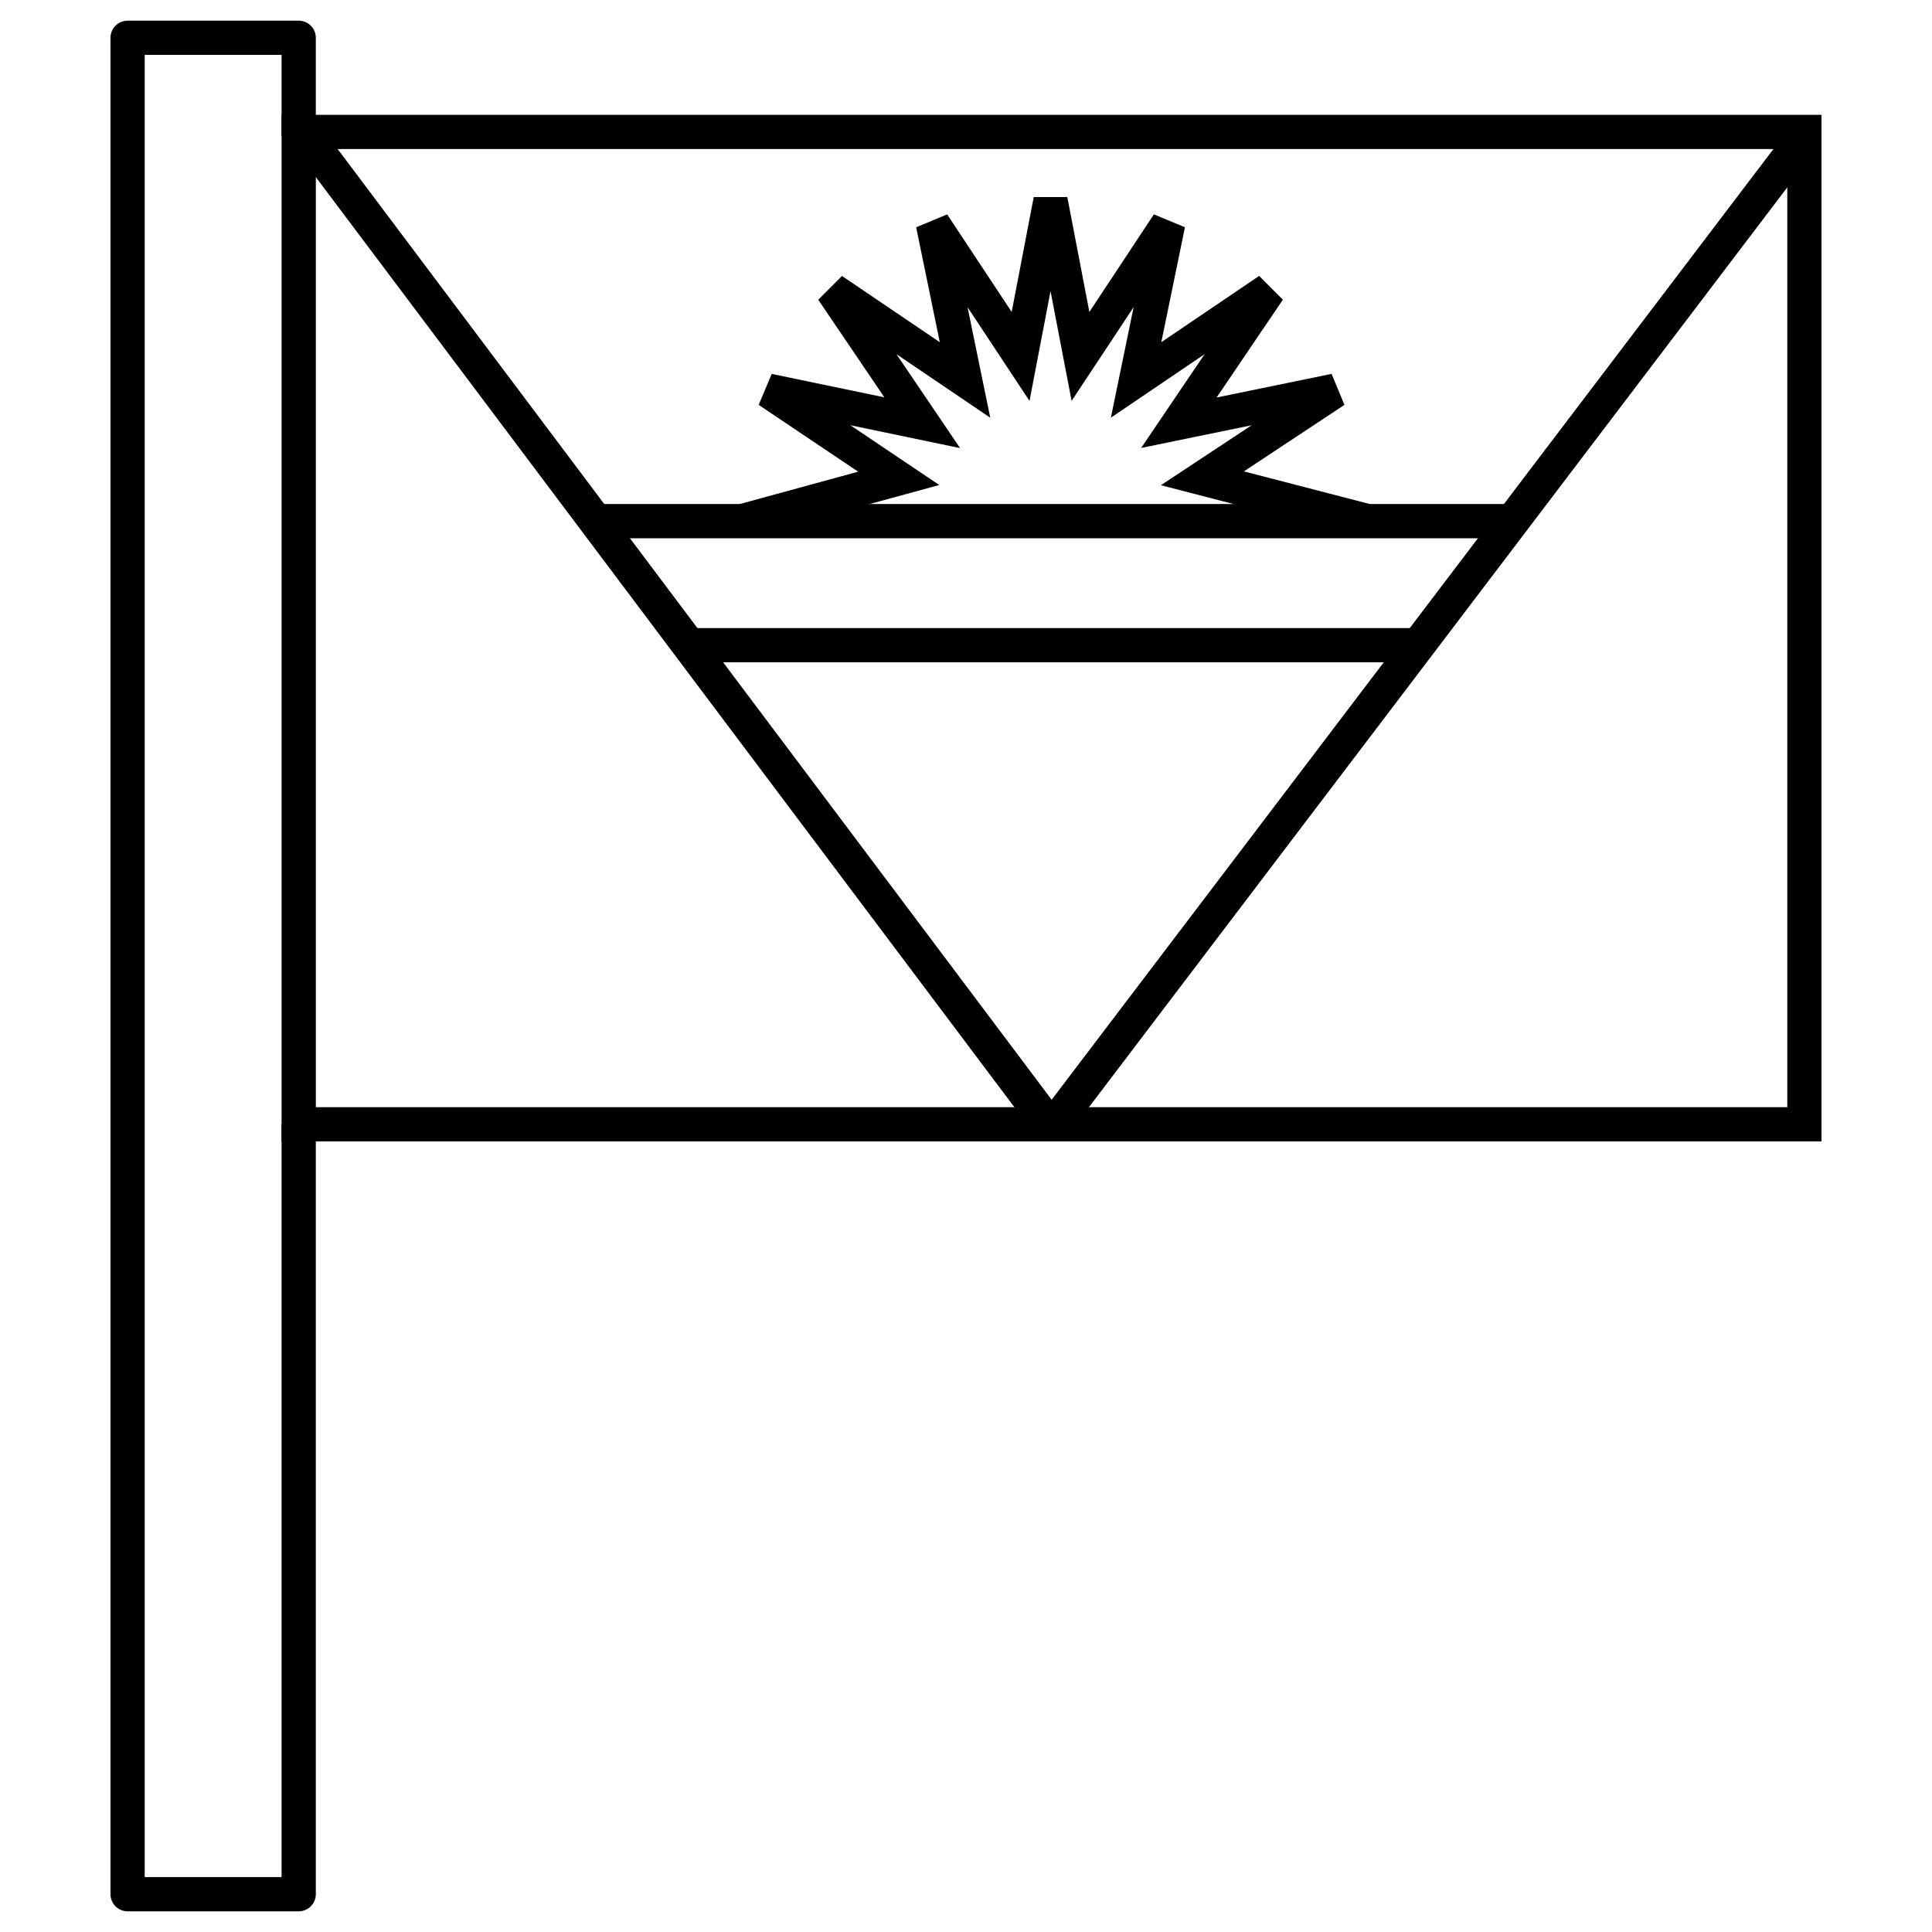<?xml version="1.0" encoding="UTF-8"?>
<!-- Uploaded to: SVG Repo, www.svgrepo.com, Generator: SVG Repo Mixer Tools -->
<svg fill="#000000" width="800px" height="800px" version="1.1" viewBox="144 144 512 512" xmlns="http://www.w3.org/2000/svg">
 <g>
  <path d="m218.62 446.48v-272.05h408.09v272.05zm9.078-9.066h389.95v-253.92h-389.95z"/>
  <path d="m227.92 176.12-7.258 5.449 198.38 264.13h7.246l198.38-261.29-7.219-5.484-194.75 256.52-194.77-259.34z" fill-rule="evenodd"/>
  <path d="m300.8 277.57v9.078h243.73v-9.078z" fill-rule="evenodd"/>
  <path d="m324.61 310.45v9.066h196.1v-9.066z" fill-rule="evenodd"/>
  <path d="m417.95 196.23-5.844 30.441-17.098-25.855-8.215 3.418 6.262 30.453-25.918-17.551-6.297 6.297 17.527 25.867-29.852-6.211-3.457 8.203 26.359 17.711-31.551 8.621 2.387 8.746 50.664-13.836-23.566-15.844 29.078 6.062-16.863-24.895 24.859 16.84-6.016-29.285 16.422 24.832 5.57-29.09 5.586 29.09 16.434-24.848-6.027 29.297 24.848-16.84-16.828 24.859 29.285-6.016-24.047 15.891 53.199 13.789 2.277-8.77-33.48-8.684 26.641-17.625-3.406-8.215-30.469 6.262 17.562-25.918-6.297-6.297-25.918 17.551 6.262-30.453-8.23-3.418-17.098 25.867-5.844-30.453h-8.906z" fill-rule="evenodd"/>
  <path d="m177.82 149.48c-1.207 0-2.359 0.477-3.211 1.328-0.852 0.852-1.332 2.008-1.328 3.211v491.96c-0.004 1.207 0.477 2.359 1.328 3.211 0.852 0.852 2.004 1.328 3.211 1.328h45.34-0.004c1.203 0 2.359-0.477 3.211-1.328 0.852-0.852 1.328-2.004 1.328-3.211v-204.05h-9.078v199.52h-36.273v-482.91h36.273v21.539h9.078v-26.066c0-1.203-0.477-2.359-1.328-3.211-0.852-0.852-2.008-1.328-3.211-1.328h-45.34z"/>
 </g>
</svg>